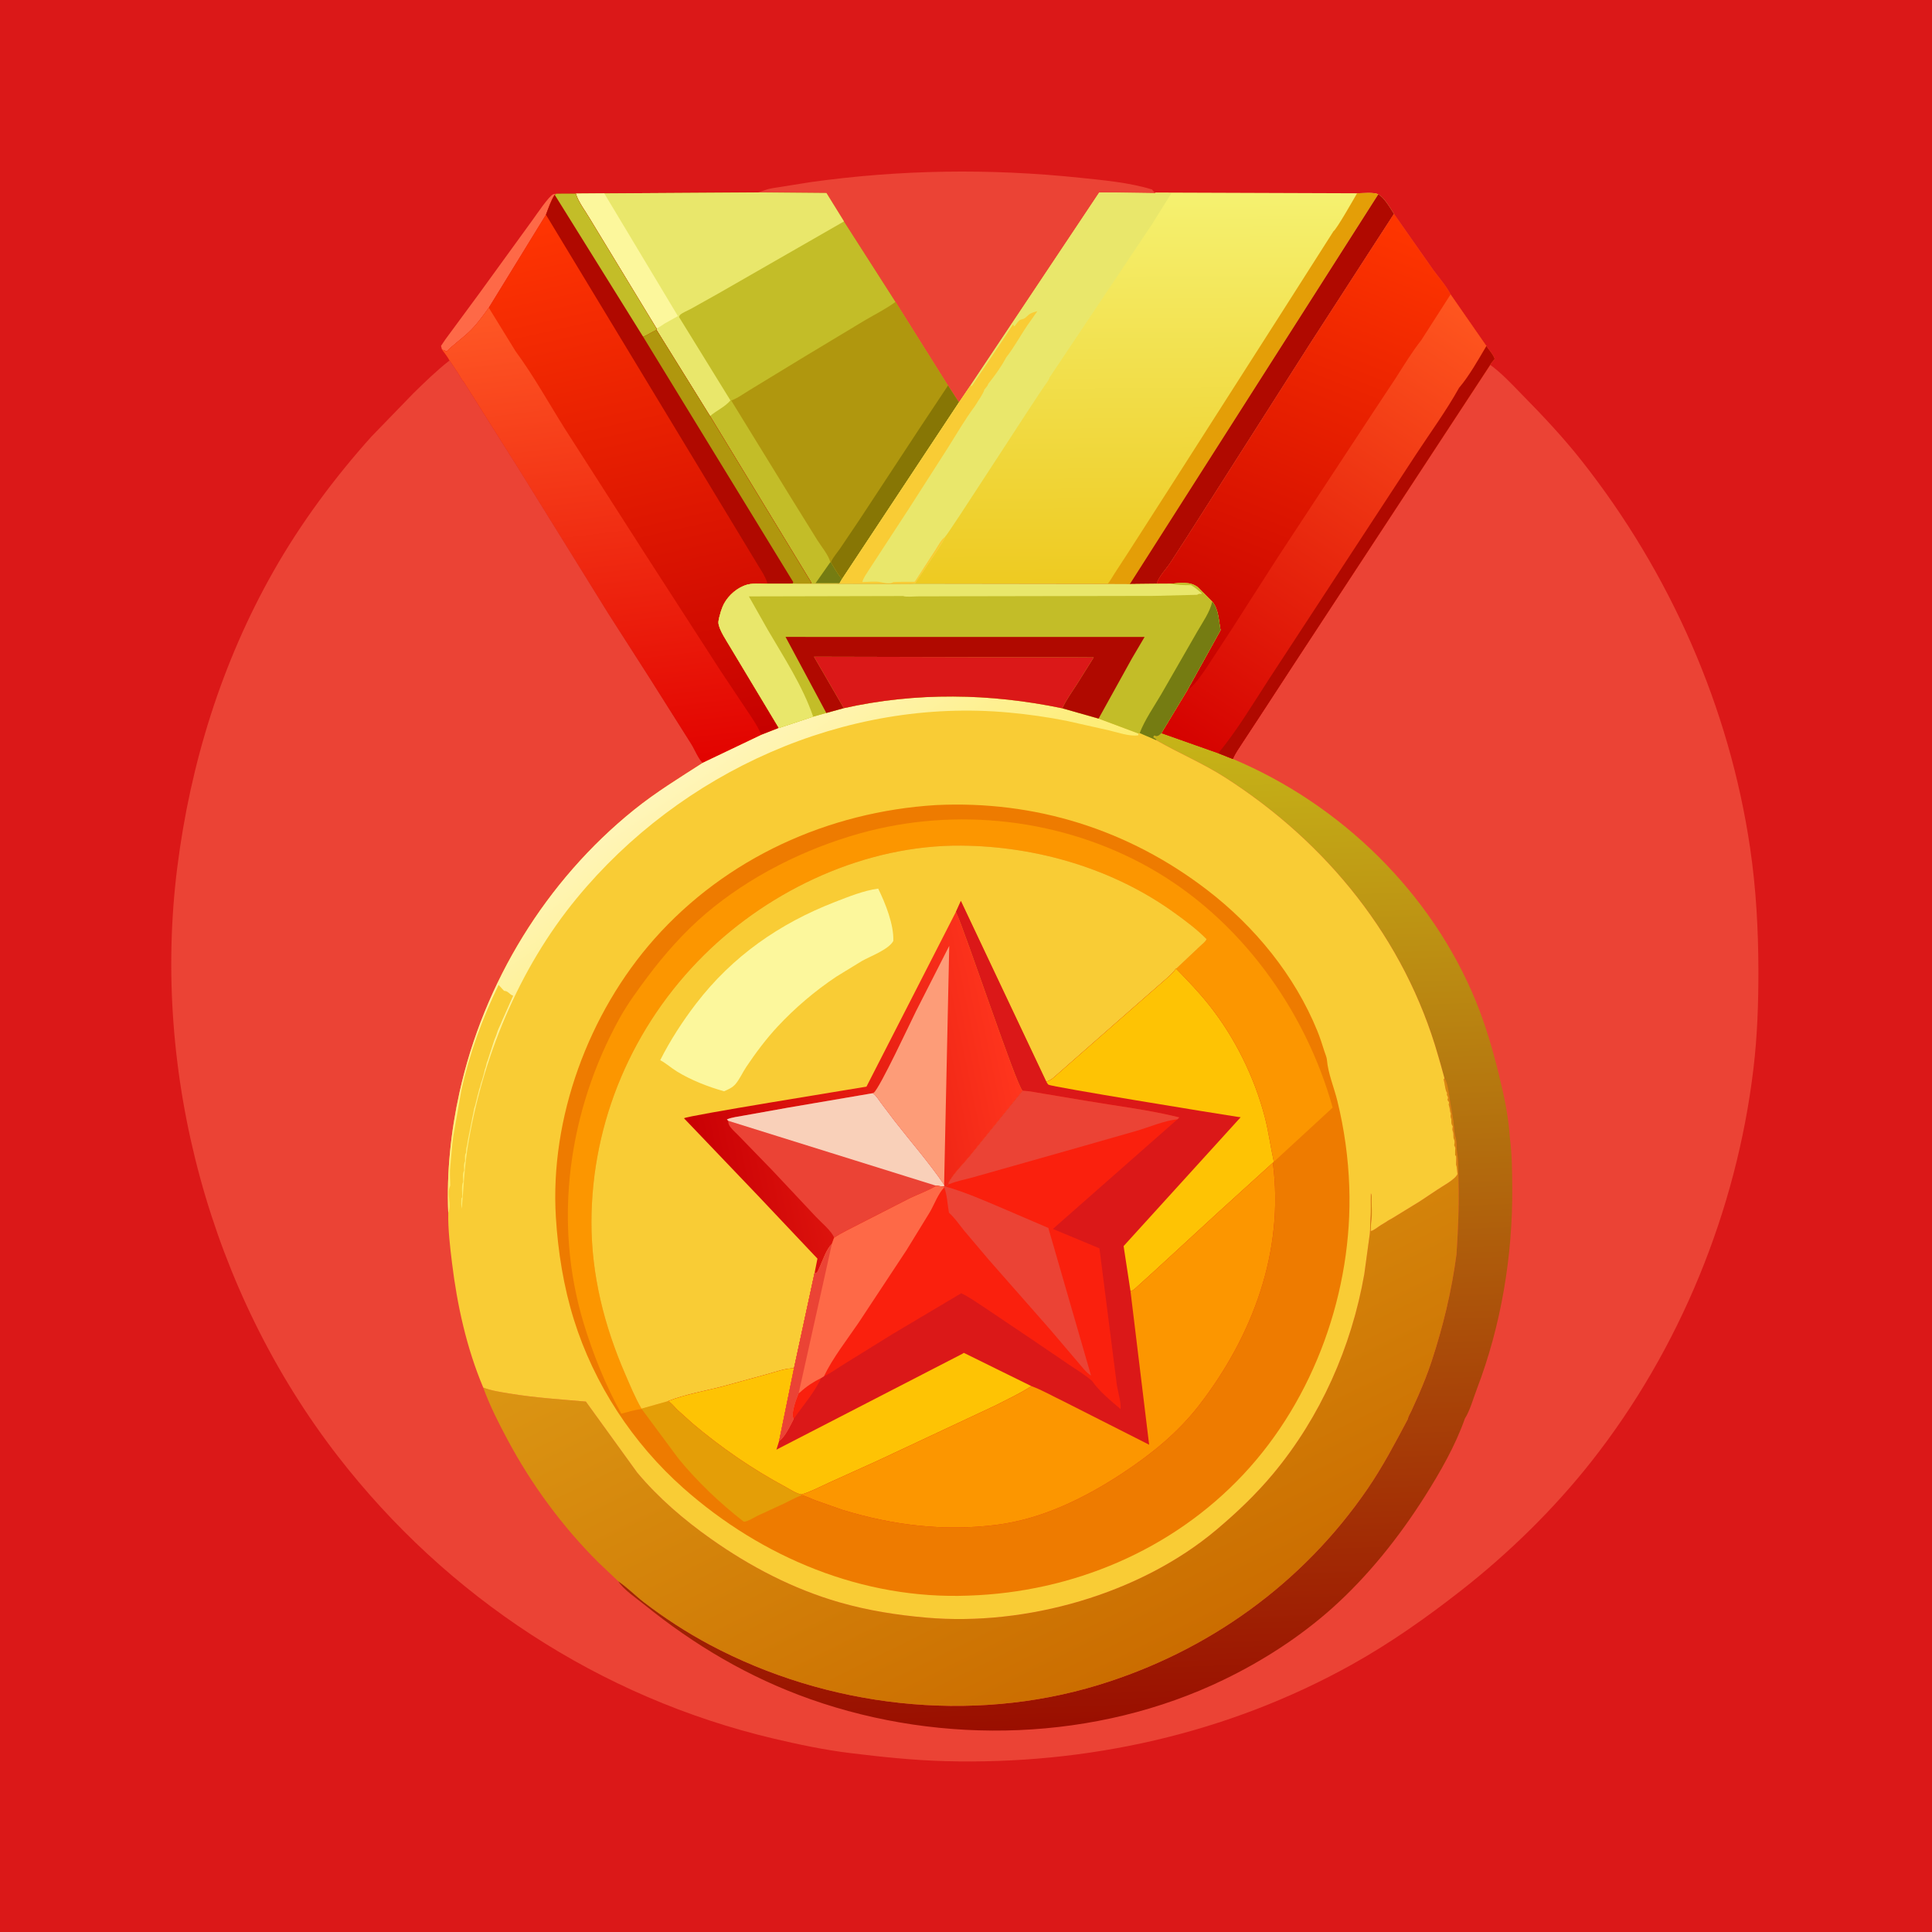<svg version="1.1" xmlns="http://www.w3.org/2000/svg" style="display: block;" viewBox="0 0 2048 2048" width="1024" height="1024">
<defs>
	<linearGradient id="Gradient1" gradientUnits="userSpaceOnUse" x1="736.746" y1="791.379" x2="610.07" y2="224.829">
		<stop class="stop0" offset="0" stop-opacity="1" stop-color="rgb(198,1,0)"/>
		<stop class="stop1" offset="1" stop-opacity="1" stop-color="rgb(255,53,2)"/>
	</linearGradient>
	<linearGradient id="Gradient2" gradientUnits="userSpaceOnUse" x1="667.064" y1="816.481" x2="606.753" y2="314.34">
		<stop class="stop0" offset="0" stop-opacity="1" stop-color="rgb(226,3,0)"/>
		<stop class="stop1" offset="1" stop-opacity="1" stop-color="rgb(255,88,37)"/>
	</linearGradient>
	<linearGradient id="Gradient3" gradientUnits="userSpaceOnUse" x1="1205.5" y1="618.491" x2="1202.5" y2="204.163">
		<stop class="stop0" offset="0" stop-opacity="1" stop-color="rgb(238,202,33)"/>
		<stop class="stop1" offset="1" stop-opacity="1" stop-color="rgb(245,241,112)"/>
	</linearGradient>
	<linearGradient id="Gradient4" gradientUnits="userSpaceOnUse" x1="1142.5" y1="1830.75" x2="1104.67" y2="780.551">
		<stop class="stop0" offset="0" stop-opacity="1" stop-color="rgb(154,14,0)"/>
		<stop class="stop1" offset="1" stop-opacity="1" stop-color="rgb(198,181,24)"/>
	</linearGradient>
	<linearGradient id="Gradient5" gradientUnits="userSpaceOnUse" x1="1274.32" y1="736.046" x2="1475.27" y2="226.924">
		<stop class="stop0" offset="0" stop-opacity="1" stop-color="rgb(198,0,0)"/>
		<stop class="stop1" offset="1" stop-opacity="1" stop-color="rgb(255,54,0)"/>
	</linearGradient>
	<linearGradient id="Gradient6" gradientUnits="userSpaceOnUse" x1="1256.49" y1="793.195" x2="1563.1" y2="329.598">
		<stop class="stop0" offset="0" stop-opacity="1" stop-color="rgb(213,2,0)"/>
		<stop class="stop1" offset="1" stop-opacity="1" stop-color="rgb(255,86,31)"/>
	</linearGradient>
	<linearGradient id="Gradient7" gradientUnits="userSpaceOnUse" x1="1225.59" y1="1761.16" x2="972.415" y2="1248.23">
		<stop class="stop0" offset="0" stop-opacity="1" stop-color="rgb(203,109,0)"/>
		<stop class="stop1" offset="1" stop-opacity="1" stop-color="rgb(219,149,19)"/>
	</linearGradient>
	<linearGradient id="Gradient8" gradientUnits="userSpaceOnUse" x1="909.091" y1="975.2" x2="779.702" y2="784.637">
		<stop class="stop0" offset="0" stop-opacity="1" stop-color="rgb(253,236,111)"/>
		<stop class="stop1" offset="1" stop-opacity="1" stop-color="rgb(255,245,185)"/>
	</linearGradient>
	<linearGradient id="Gradient9" gradientUnits="userSpaceOnUse" x1="731.58" y1="1198.5" x2="1074.58" y2="1127.73">
		<stop class="stop0" offset="0" stop-opacity="1" stop-color="rgb(201,0,4)"/>
		<stop class="stop1" offset="1" stop-opacity="1" stop-color="rgb(255,53,29)"/>
	</linearGradient>
</defs>
<path transform="translate(0,0)" fill="rgb(219,24,24)" d="M -0 -0 L 2048 0 L 2048 2048 L -0 2048 L -0 -0 z"/>
<path transform="translate(0,0)" fill="rgb(254,105,71)" d="M 468.483 370.482 L 467.5 366.655 L 471.976 360 L 507.364 311.976 L 564.633 233.036 C 568.604 227.605 581.952 207.654 586.5 205.909 C 587.657 205.465 588.942 205.481 590.163 205.268 L 588.015 206.477 C 583.927 212.695 581.395 220.637 578.711 227.598 L 518.141 326.205 C 511.654 335.252 504.69 344.945 496.5 352.524 C 489.015 359.45 480.763 365.295 473.5 372.51 L 468.483 370.482 z"/>
<path transform="translate(0,0)" fill="rgb(235,67,53)" d="M 803.645 203.984 L 810.789 201.603 C 816.074 199.509 822.756 198.967 828.368 198.004 L 858.671 193.138 C 954.208 179.754 1048.98 178.4 1144.87 188.445 C 1169.93 191.071 1197.05 193.43 1221.16 200.854 L 1222.18 202.102 C 1223.56 203.735 1222.91 203.191 1224.58 204.122 L 1224.69 204.75 L 1184.54 204.174 L 1165.22 204.074 L 1028.61 408.803 L 1016.55 426.588 L 1004.92 408.69 L 949.278 319.987 L 894.674 234.704 L 876.044 204.621 L 803.645 203.984 z"/>
<path transform="translate(0,0)" fill="rgb(195,189,40)" d="M 803.645 203.984 L 876.044 204.621 L 894.674 234.704 L 949.278 319.987 L 1004.92 408.69 L 1016.55 426.588 L 892.535 613.937 L 890.084 618.136 L 890.135 618.971 L 859.144 618.872 L 859.94 617.493 L 752.679 441.107 L 696.021 349.851 L 695.942 348.2 L 625.418 232.145 C 620.705 223.967 613.071 214.266 610.404 205.254 L 640.568 205.03 L 803.645 203.984 z"/>
<path transform="translate(0,0)" fill="rgb(117,124,18)" d="M 880.139 595.965 L 880.764 595.965 C 884.403 601.975 888.107 608.495 892.535 613.937 L 890.084 618.136 L 864.619 618.102 L 880.139 595.965 z"/>
<path transform="translate(0,0)" fill="rgb(233,231,107)" d="M 803.645 203.984 L 876.044 204.621 L 894.674 234.704 L 761.742 310.97 L 732.269 327.46 C 729.147 329.174 723.32 331.44 720.853 333.833 C 720.271 334.398 720.116 335.279 719.747 336.002 L 774.305 424.447 C 768.661 431.283 759.397 435.196 752.679 441.107 L 696.021 349.851 L 695.942 348.2 L 625.418 232.145 C 620.705 223.967 613.071 214.266 610.404 205.254 L 640.568 205.03 L 803.645 203.984 z"/>
<path transform="translate(0,0)" fill="rgb(252,247,156)" d="M 610.404 205.254 L 640.568 205.03 L 718.626 335.078 L 704.841 342.784 C 701.872 344.545 699.123 346.871 695.942 348.2 L 625.418 232.145 C 620.705 223.967 613.071 214.266 610.404 205.254 z"/>
<path transform="translate(0,0)" fill="rgb(176,151,14)" d="M 949.278 319.987 L 1004.92 408.69 L 1016.55 426.588 L 892.535 613.937 C 888.107 608.495 884.403 601.975 880.764 595.965 L 880.139 595.965 C 878.58 588.761 870.375 578.919 866.366 572.5 L 838.258 527.248 L 775.08 424.522 C 781.71 422.306 788.96 416.858 795.081 413.221 L 852.559 378.22 L 916.412 339.784 C 927.209 333.388 939.268 327.46 949.278 319.987 z"/>
<path transform="translate(0,0)" fill="rgb(135,118,5)" d="M 1004.92 408.69 L 1016.55 426.588 L 892.535 613.937 C 888.107 608.495 884.403 601.975 880.764 595.965 C 883.059 590.805 887.457 585.903 890.694 581.201 L 911.032 551 L 975.302 453.273 L 1004.92 408.69 z"/>
<path transform="translate(0,0)" fill="url(#Gradient1)" d="M 590.163 205.268 L 610.404 205.254 C 613.071 214.266 620.705 223.967 625.418 232.145 L 695.942 348.2 L 696.021 349.851 L 752.679 441.107 L 859.94 617.493 L 859.144 618.872 L 840.163 618.846 L 813.657 618.905 C 806.169 618.875 796.423 617.774 789.5 620.582 L 788.038 621.163 C 778.565 625.099 769.518 634.018 765.787 643.605 L 764.184 648.043 C 763.31 651.368 761.205 657.593 761.621 660.818 C 762.564 668.128 770.095 679.098 773.82 685.486 L 825.668 771.757 L 807.043 779.046 L 744.892 808.698 C 740.436 804.897 736.255 794.426 732.993 789.215 L 688.26 718.307 L 644.522 649.993 L 549.288 496.156 L 491.436 404.529 C 489.355 402.561 487.694 398.963 486.134 396.46 L 476.556 382.107 C 474.208 377.944 471.382 374.263 468.483 370.482 L 473.5 372.51 C 480.763 365.295 489.015 359.45 496.5 352.524 C 504.69 344.945 511.654 335.252 518.141 326.205 L 578.711 227.598 C 581.395 220.637 583.927 212.695 588.015 206.477 L 590.163 205.268 z"/>
<path transform="translate(0,0)" fill="rgb(176,9,0)" d="M 590.163 205.268 L 610.404 205.254 C 613.071 214.266 620.705 223.967 625.418 232.145 L 695.942 348.2 L 696.021 349.851 L 752.679 441.107 L 859.94 617.493 L 859.144 618.872 L 840.163 618.846 L 813.657 618.905 C 811.531 610.607 804.507 601.276 800.259 593.782 L 732.016 481 L 578.711 227.598 C 581.395 220.637 583.927 212.695 588.015 206.477 L 590.163 205.268 z"/>
<path transform="translate(0,0)" fill="rgb(195,189,40)" d="M 590.163 205.268 L 610.404 205.254 C 613.071 214.266 620.705 223.967 625.418 232.145 L 695.942 348.2 L 696.021 349.851 C 690.977 351.768 686.777 354.988 681.762 357.014 L 588.015 206.477 L 590.163 205.268 z"/>
<path transform="translate(0,0)" fill="rgb(176,151,14)" d="M 681.762 357.014 C 686.777 354.988 690.977 351.768 696.021 349.851 L 752.679 441.107 L 859.94 617.493 L 859.144 618.872 L 840.163 618.846 L 840.854 617 L 681.762 357.014 z"/>
<path transform="translate(0,0)" fill="url(#Gradient2)" d="M 518.141 326.205 L 546.545 372.36 C 565.591 398.197 581.739 427.355 598.841 454.583 L 686.03 590.62 L 763.607 710.774 L 790.571 751.212 C 796.565 760.241 802.957 768.95 807.043 779.046 L 744.892 808.698 C 740.436 804.897 736.255 794.426 732.993 789.215 L 688.26 718.307 L 644.522 649.993 L 549.288 496.156 L 491.436 404.529 C 489.355 402.561 487.694 398.963 486.134 396.46 L 476.556 382.107 C 474.208 377.944 471.382 374.263 468.483 370.482 L 473.5 372.51 C 480.763 365.295 489.015 359.45 496.5 352.524 C 504.69 344.945 511.654 335.252 518.141 326.205 z"/>
<path transform="translate(0,0)" fill="url(#Gradient3)" d="M 1028.61 408.803 L 1165.22 204.074 L 1184.54 204.174 L 1224.69 204.75 L 1224.58 204.122 L 1438.56 204.889 C 1443.55 204.889 1457.25 203.52 1460.95 206.069 C 1466.67 208.326 1474.2 221.237 1477.7 226.764 L 1455.51 261.006 L 1388.96 364.038 L 1257.99 569.718 L 1240.02 597.489 C 1235.96 603.368 1228.71 611.122 1226.55 617.752 L 1226.92 618.916 L 1197.59 619.249 L 1174.05 619.145 L 969.611 618.862 L 962.853 619.203 L 890.135 618.971 L 890.084 618.136 L 892.535 613.937 L 1016.55 426.588 L 1028.61 408.803 z"/>
<path transform="translate(0,0)" fill="rgb(228,158,7)" d="M 1438.56 204.889 C 1443.55 204.889 1457.25 203.52 1460.95 206.069 L 1197.59 619.249 L 1174.05 619.145 C 1176.78 615.975 1179.07 611.573 1181.39 608.05 L 1196.37 585.016 L 1243.01 512.308 L 1358.41 331.672 L 1413.55 245.115 C 1416.88 243.039 1435.21 210.658 1438.56 204.889 z"/>
<path transform="translate(0,0)" fill="rgb(176,9,0)" d="M 1460.95 206.069 C 1466.67 208.326 1474.2 221.237 1477.7 226.764 L 1455.51 261.006 L 1388.96 364.038 L 1257.99 569.718 L 1240.02 597.489 C 1235.96 603.368 1228.71 611.122 1226.55 617.752 L 1226.92 618.916 L 1197.59 619.249 L 1460.95 206.069 z"/>
<path transform="translate(0,0)" fill="rgb(233,231,107)" d="M 1028.61 408.803 L 1165.22 204.074 L 1184.54 204.174 L 1224.69 204.75 L 1241.63 204.984 L 1221.17 237.748 L 1112.68 399.992 C 1111.74 402.494 1110.95 403.837 1109.37 406 C 1097.48 422.251 1004.4 567.824 1001.72 569.136 C 999.317 574.961 995.556 580.091 992.193 585.387 L 969.611 618.862 L 962.853 619.203 L 890.135 618.971 L 890.084 618.136 L 892.535 613.937 L 1016.55 426.588 L 1028.61 408.803 z"/>
<path transform="translate(0,0)" fill="rgb(249,204,53)" d="M 1028.61 408.803 L 1030.24 409.187 L 1039.69 395.142 L 1063.51 359.729 L 1073.99 343.719 L 1074.35 345.027 L 1075.42 345.946 C 1076.92 344.123 1079.13 340.577 1080.97 339.307 C 1081.8 338.734 1084.12 338.357 1085 337.991 C 1086.87 337.214 1088.75 335.167 1090.27 333.846 C 1092.96 331.512 1096.27 330.853 1099.61 329.894 L 1092.51 340 C 1083.29 352.491 1076.17 366.787 1066.51 379 L 1065.4 381.031 C 1061.04 389.136 1054.14 398.685 1048.35 405.922 C 1046.62 408.088 1048.38 405.763 1046.75 408.75 C 1045.87 410.354 1044.42 411.557 1043.51 413 L 1043.02 414.331 C 1042.08 416.838 1040.6 418.93 1039.3 421.255 L 1033.31 430.677 C 1022.78 444.74 1013.82 460.493 1004.38 475.345 L 963.82 538.659 L 921.646 603.249 C 919.489 606.887 914.74 613.013 914.206 617 C 919.952 616.946 927.446 616 933 617 C 937.068 617.732 943.221 619.519 947 617 L 956 616.755 L 969.652 616.719 L 991.51 583 C 994.533 578.358 997.31 572.6 1001.72 569.136 C 999.317 574.961 995.556 580.091 992.193 585.387 L 969.611 618.862 L 962.853 619.203 L 890.135 618.971 L 890.084 618.136 L 892.535 613.937 L 1016.55 426.588 L 1028.61 408.803 z"/>
<path transform="translate(0,0)" fill="rgb(235,67,53)" d="M 1477.7 226.764 L 1519.44 286.292 C 1525.28 294.233 1533.36 303.356 1537.67 312.106 L 1575.63 366.782 C 1578.14 370.58 1583.28 376.3 1584.41 380.541 C 1582.84 382.498 1580.83 384.536 1579.71 386.766 C 1591.82 395.498 1602.61 407.323 1613.1 417.976 C 1635.36 440.574 1657.02 463.581 1676.68 488.512 C 1770.26 607.143 1833.38 749.885 1855.29 899.571 C 1861.5 942.004 1863.88 985.223 1863.98 1028.08 C 1864.07 1063.14 1862.87 1098.2 1858.7 1133.05 C 1840.74 1283.24 1780.49 1430.62 1686.74 1549.5 C 1647.43 1599.35 1599.68 1646.12 1549.76 1685.27 C 1512.64 1714.39 1473.82 1741.81 1432.55 1764.76 C 1300.9 1838 1152.02 1870.95 1001.84 1866.88 C 968.155 1865.97 934.611 1862.43 901.188 1858.33 C 873.78 1854.98 846.738 1849.27 819.884 1842.93 C 635.998 1799.49 473.791 1692.95 358.244 1543.77 C 223.246 1369.48 160.419 1138.56 187.876 919.843 C 201.719 809.578 235.021 702.211 289.997 605.375 C 318.984 554.318 354.602 506.423 393.746 462.765 L 438.137 416.975 C 450.423 404.976 463.003 392.656 476.556 382.107 L 486.134 396.46 C 487.694 398.963 489.355 402.561 491.436 404.529 L 549.288 496.156 L 644.522 649.993 L 688.26 718.307 L 732.993 789.215 C 736.255 794.426 740.436 804.897 744.892 808.698 L 807.043 779.046 L 825.668 771.757 L 773.82 685.486 C 770.095 679.098 762.564 668.128 761.621 660.818 C 761.205 657.593 763.31 651.368 764.184 648.043 L 765.787 643.605 C 769.518 634.018 778.565 625.099 788.038 621.163 L 789.5 620.582 C 796.423 617.774 806.169 618.875 813.657 618.905 L 840.163 618.846 L 859.144 618.872 L 890.135 618.971 L 962.853 619.203 L 969.611 618.862 L 1174.05 619.145 L 1197.59 619.249 L 1226.92 618.916 L 1226.55 617.752 C 1228.71 611.122 1235.96 603.368 1240.02 597.489 L 1257.99 569.718 L 1388.96 364.038 L 1455.51 261.006 L 1477.7 226.764 z"/>
<path transform="translate(0,0)" fill="url(#Gradient4)" d="M 1225.67 784.609 L 1225.7 783.7 L 1222.5 781.51 L 1223.45 779.645 L 1226.02 780.451 C 1228.63 779.792 1229.18 779.004 1231.16 777.107 L 1291.47 798.409 L 1306.87 804.518 C 1421.33 852.562 1517.64 946.408 1564.63 1061.74 C 1574.95 1087.05 1582.61 1113.47 1589.1 1140 C 1594.4 1161.64 1599.14 1183.58 1600.5 1205.88 C 1602.82 1223.45 1602.92 1241.41 1603.05 1259.1 C 1603.57 1331.17 1591.3 1405.13 1565.49 1472.54 C 1561.77 1482.26 1558.3 1495.15 1552.81 1503.78 C 1542.86 1532.28 1526.46 1560.85 1510.34 1586.32 C 1483.15 1629.27 1450.14 1670.76 1412.14 1704.71 C 1377.98 1735.22 1338.38 1760.7 1297.16 1780.62 C 1162.26 1845.82 999.53 1850.82 859.06 1801.23 C 793.978 1778.25 736.309 1744.11 682.719 1700.79 C 674.353 1694.03 660.871 1685.04 655.23 1676.05 C 664.943 1682.62 673.406 1691.36 682.737 1698.53 C 704.395 1715.19 728.044 1730.52 752.168 1743.39 C 876.532 1809.72 1028.91 1827.47 1164.14 1786.21 C 1280.47 1750.72 1380.81 1678.69 1449.68 1578.17 C 1465.81 1554.62 1479.13 1529.18 1492.51 1504.02 C 1492.67 1501.7 1494.93 1498.22 1495.93 1496.07 L 1503.74 1478.7 C 1508.73 1467.2 1513.47 1455.42 1517.4 1443.52 C 1529.66 1406.37 1538.86 1368.27 1543.94 1329.46 C 1545.64 1303.55 1546.77 1278.45 1546.08 1252.5 C 1545.79 1241.93 1546.23 1231.98 1544.5 1221.51 C 1543.68 1216.57 1544.35 1210.49 1542.88 1205.71 C 1541.43 1200.99 1541.32 1193.97 1540.69 1188.92 L 1537.19 1168.1 C 1536.28 1162.19 1534.66 1147.49 1531.22 1143.07 L 1527.2 1128.47 L 1524.55 1119.37 C 1489.31 995.307 1406.43 893.112 1298.5 824.029 C 1275.54 809.332 1250.81 798.904 1227.28 785.534 L 1225.67 784.609 z"/>
<path transform="translate(0,0)" fill="url(#Gradient5)" d="M 1477.7 226.764 L 1519.44 286.292 C 1525.28 294.233 1533.36 303.356 1537.67 312.106 L 1575.63 366.782 C 1578.14 370.58 1583.28 376.3 1584.41 380.541 C 1582.84 382.498 1580.83 384.536 1579.71 386.766 L 1372.87 702 L 1336.35 757.947 L 1316.78 787.712 C 1313.43 792.936 1309.19 798.771 1306.87 804.518 L 1291.47 798.409 L 1231.16 777.107 L 1258.31 732.153 L 1293.84 668.016 C 1291.98 658.35 1291.74 645.207 1285.01 637.751 L 1270.22 622.808 C 1262.08 615.94 1250.56 617.949 1240.48 618.833 L 1226.92 618.916 L 1226.55 617.752 C 1228.71 611.122 1235.96 603.368 1240.02 597.489 L 1257.99 569.718 L 1388.96 364.038 L 1455.51 261.006 L 1477.7 226.764 z"/>
<path transform="translate(0,0)" fill="url(#Gradient6)" d="M 1537.67 312.106 L 1575.63 366.782 C 1578.14 370.58 1583.28 376.3 1584.41 380.541 C 1582.84 382.498 1580.83 384.536 1579.71 386.766 L 1372.87 702 L 1336.35 757.947 L 1316.78 787.712 C 1313.43 792.936 1309.19 798.771 1306.87 804.518 L 1291.47 798.409 L 1231.16 777.107 L 1258.31 732.153 C 1266.29 726.392 1272.82 716.694 1278.42 708.62 L 1305.12 667.803 L 1354.46 590.824 L 1454.58 438.501 L 1479.57 400.714 C 1488.14 387.318 1496.72 373.08 1506.58 360.626 L 1537.67 312.106 z"/>
<path transform="translate(0,0)" fill="rgb(176,9,0)" d="M 1575.63 366.782 C 1578.14 370.58 1583.28 376.3 1584.41 380.541 C 1582.84 382.498 1580.83 384.536 1579.71 386.766 L 1372.87 702 L 1336.35 757.947 L 1316.78 787.712 C 1313.43 792.936 1309.19 798.771 1306.87 804.518 L 1291.47 798.409 C 1311.36 774.331 1327.91 746.444 1344.94 720.254 L 1418.79 607.351 L 1501.02 481.729 C 1516.23 458.588 1533.19 435.33 1546.63 411.184 C 1557.47 398.421 1567.13 381.16 1575.63 366.782 z"/>
<path transform="translate(0,0)" fill="url(#Gradient7)" d="M 512.261 1470.9 C 521.093 1474.29 530.707 1475.64 540 1477.18 C 567.033 1481.67 593.83 1483.35 621.06 1485.74 L 675.459 1560.98 C 697.893 1587.82 725.186 1611.17 753.699 1631.3 C 795.236 1660.63 840.595 1684.32 889.581 1698.45 C 919.832 1707.18 950.737 1712.02 982.068 1714.76 C 1087.37 1723.98 1208.15 1690.08 1289.5 1621.56 C 1310.92 1603.51 1331.48 1583.97 1349.44 1562.43 C 1399.84 1501.94 1432.59 1428.03 1446.2 1350.67 L 1452.09 1307.5 C 1452.68 1302.45 1452.24 1297.24 1452.72 1292.17 C 1453.59 1283.16 1452.85 1274.05 1453.18 1265.01 C 1454.48 1267 1453.92 1270.48 1453.93 1272.87 C 1453.98 1279.41 1454.65 1286.63 1453.77 1293.1 C 1453.23 1297.09 1453.08 1300.9 1453.03 1304.92 C 1455.54 1304.92 1461.44 1300.04 1464 1298.51 L 1469 1295.51 C 1470.26 1294.65 1471.07 1293.96 1472.47 1293.26 L 1475.22 1291.79 L 1505 1273.51 L 1511.97 1268.89 L 1523 1261.51 C 1528.65 1257.58 1542.67 1250.36 1545 1244.5 L 1544.16 1236.99 L 1543.51 1234.5 C 1543.47 1231.41 1543.84 1228.73 1543.51 1225.5 L 1542.51 1224.5 L 1542.51 1219.5 C 1542.68 1217.5 1542.98 1217.36 1542.15 1215.34 L 1541.51 1214 C 1541.89 1211.76 1542.3 1210.12 1541.45 1207.94 C 1540.65 1205.91 1540.78 1207.07 1540.73 1204.72 C 1540.69 1202.57 1540.81 1201.13 1539.99 1199.09 C 1539.26 1197.25 1539.76 1195.96 1540 1194 C 1538.79 1192.02 1538.4 1190.99 1538.48 1188.72 C 1538.53 1187.17 1538.62 1186.49 1538.01 1184.97 C 1537.32 1183.24 1537.74 1182.36 1538 1180.5 C 1536.66 1177.54 1537.12 1174.82 1535.99 1172 C 1535.26 1170.18 1536.29 1169.97 1536 1168.5 C 1535.81 1167.55 1534.7 1166.95 1534.51 1166 C 1534.34 1165.17 1535.17 1164.33 1535 1163.5 C 1534.47 1160.86 1533.35 1161.81 1534 1158.5 C 1532.1 1155.99 1531.88 1151.1 1531.16 1147.99 L 1530.76 1146 L 1530.29 1144.03 L 1531.22 1143.07 C 1534.66 1147.49 1536.28 1162.19 1537.19 1168.1 L 1540.69 1188.92 C 1541.32 1193.97 1541.43 1200.99 1542.88 1205.71 C 1544.35 1210.49 1543.68 1216.57 1544.5 1221.51 C 1546.23 1231.98 1545.79 1241.93 1546.08 1252.5 C 1546.77 1278.45 1545.64 1303.55 1543.94 1329.46 C 1538.86 1368.27 1529.66 1406.37 1517.4 1443.52 C 1513.47 1455.42 1508.73 1467.2 1503.74 1478.7 L 1495.93 1496.07 C 1494.93 1498.22 1492.67 1501.7 1492.51 1504.02 C 1479.13 1529.18 1465.81 1554.62 1449.68 1578.17 C 1380.81 1678.69 1280.47 1750.72 1164.14 1786.21 C 1028.91 1827.47 876.532 1809.72 752.168 1743.39 C 728.044 1730.52 704.395 1715.19 682.737 1698.53 C 673.406 1691.36 664.943 1682.62 655.23 1676.05 C 655.275 1675.89 638.872 1660.76 634.383 1656.29 C 596.156 1618.29 563.279 1573.5 537.934 1526 C 528.455 1508.23 519.066 1489.86 512.261 1470.9 z"/>
<path transform="translate(0,0)" fill="rgb(249,204,53)" d="M 1240.48 618.833 C 1250.56 617.949 1262.08 615.94 1270.22 622.808 L 1285.01 637.751 C 1291.74 645.207 1291.98 658.35 1293.84 668.016 L 1258.31 732.153 L 1231.16 777.107 C 1229.18 779.004 1228.63 779.792 1226.02 780.451 L 1223.45 779.645 L 1222.5 781.51 L 1225.7 783.7 L 1225.67 784.609 L 1227.28 785.534 C 1250.81 798.904 1275.54 809.332 1298.5 824.029 C 1406.43 893.112 1489.31 995.307 1524.55 1119.37 L 1527.2 1128.47 L 1531.22 1143.07 L 1530.29 1144.03 L 1530.76 1146 L 1531.16 1147.99 C 1531.88 1151.1 1532.1 1155.99 1534 1158.5 C 1533.35 1161.81 1534.47 1160.86 1535 1163.5 C 1535.17 1164.33 1534.34 1165.17 1534.51 1166 C 1534.7 1166.95 1535.81 1167.55 1536 1168.5 C 1536.29 1169.97 1535.26 1170.18 1535.99 1172 C 1537.12 1174.82 1536.66 1177.54 1538 1180.5 C 1537.74 1182.36 1537.32 1183.24 1538.01 1184.97 C 1538.62 1186.49 1538.53 1187.17 1538.48 1188.72 C 1538.4 1190.99 1538.79 1192.02 1540 1194 C 1539.76 1195.96 1539.26 1197.25 1539.99 1199.09 C 1540.81 1201.13 1540.69 1202.57 1540.73 1204.72 C 1540.78 1207.07 1540.65 1205.91 1541.45 1207.94 C 1542.3 1210.12 1541.89 1211.76 1541.51 1214 L 1542.15 1215.34 C 1542.98 1217.36 1542.68 1217.5 1542.51 1219.5 L 1542.51 1224.5 L 1543.51 1225.5 C 1543.84 1228.73 1543.47 1231.41 1543.51 1234.5 L 1544.16 1236.99 L 1545 1244.5 C 1542.67 1250.36 1528.65 1257.58 1523 1261.51 L 1511.97 1268.89 L 1505 1273.51 L 1475.22 1291.79 L 1472.47 1293.26 C 1471.07 1293.96 1470.26 1294.65 1469 1295.51 L 1464 1298.51 C 1461.44 1300.04 1455.54 1304.92 1453.03 1304.92 C 1453.08 1300.9 1453.23 1297.09 1453.77 1293.1 C 1454.65 1286.63 1453.98 1279.41 1453.93 1272.87 C 1453.92 1270.48 1454.48 1267 1453.18 1265.01 C 1452.85 1274.05 1453.59 1283.16 1452.72 1292.17 C 1452.24 1297.24 1452.68 1302.45 1452.09 1307.5 L 1446.2 1350.67 C 1432.59 1428.03 1399.84 1501.94 1349.44 1562.43 C 1331.48 1583.97 1310.92 1603.51 1289.5 1621.56 C 1208.15 1690.08 1087.37 1723.98 982.068 1714.76 C 950.737 1712.02 919.832 1707.18 889.581 1698.45 C 840.595 1684.32 795.236 1660.63 753.699 1631.3 C 725.186 1611.17 697.893 1587.82 675.459 1560.98 L 621.06 1485.74 C 593.83 1483.35 567.033 1481.67 540 1477.18 C 530.707 1475.64 521.093 1474.29 512.261 1470.9 C 494.552 1428.85 484.582 1383.45 479.091 1338.29 C 476.977 1320.91 474.881 1303.18 475.159 1285.64 C 473.39 1242.93 477.867 1199.69 487.084 1158 C 512.877 1041.33 578.949 933.511 672.113 858.47 C 695.286 839.804 719.979 824.731 744.892 808.698 L 807.043 779.046 L 825.668 771.757 L 773.82 685.486 C 770.095 679.098 762.564 668.128 761.621 660.818 C 761.205 657.593 763.31 651.368 764.184 648.043 L 765.787 643.605 C 769.518 634.018 778.565 625.099 788.038 621.163 L 789.5 620.582 C 796.423 617.774 806.169 618.875 813.657 618.905 L 840.163 618.846 L 859.144 618.872 L 890.135 618.971 L 962.853 619.203 L 969.611 618.862 L 1174.05 619.145 L 1197.59 619.249 L 1226.92 618.916 L 1240.48 618.833 z"/>
<path transform="translate(0,0)" fill="url(#Gradient8)" d="M 894.468 750.685 C 971.041 733.606 1049.46 734.805 1126.09 750.826 L 1164.56 761.748 L 1206.72 777.516 L 1206.5 779.572 C 1196.14 780.588 1185.52 776.544 1175.54 774.201 L 1130.75 764.15 C 1110.69 760.138 1090.22 757.275 1069.85 755.376 C 895.647 739.129 721.651 818.145 611.299 952.259 C 549.698 1027.12 510.65 1122.33 495.507 1217.75 C 492.172 1238.77 491.408 1260.07 489.5 1281.22 C 488.653 1277.78 488.962 1274.03 489 1270.5 L 490 1269 C 490 1265.08 488.999 1256 491 1253 C 491 1249.5 490.105 1243.84 492 1241 C 492 1237.93 491.329 1233.51 493 1231 C 493 1228.09 492.396 1224.41 494 1222 C 494.069 1219.09 494.156 1217.27 495 1214.5 C 495.533 1212.76 495.496 1210.45 496 1208.5 C 496.424 1206.86 496.556 1205.21 497 1203.5 C 497.424 1201.86 497.556 1200.21 498 1198.5 C 498.424 1196.86 498.556 1195.21 499 1193.5 C 499.424 1191.86 499.556 1190.21 500 1188.5 C 500.484 1186.63 500.32 1185.48 501 1183.5 L 501.5 1181 L 502.734 1174.7 C 502.939 1173.68 503.464 1172.75 503.75 1171.75 C 504.28 1169.89 504.344 1168.41 505 1166.5 C 505.766 1164.27 505.899 1162.05 506.75 1159.75 L 507.75 1155.69 C 508.181 1153.53 507.761 1155.42 508.75 1152.75 L 509.75 1148.69 C 509.953 1147.67 510.466 1146.74 510.75 1145.75 C 511.771 1142.18 513.017 1138.35 513.75 1134.69 C 514.181 1132.53 513.761 1134.42 514.75 1131.75 L 515.75 1127.69 C 516.195 1125.46 515.74 1127.52 516.75 1124.75 L 523.969 1102.5 C 524.729 1100.22 525.869 1098.35 526.5 1096 C 527.485 1092.34 529.4 1088.44 531 1085 L 532 1082.5 L 544 1055.5 L 543.062 1055.12 C 541.619 1054.49 540.764 1053.7 539.586 1052.69 C 537.662 1051.03 536.847 1050.59 534.312 1050.3 L 528.538 1044.06 C 511.251 1079.55 497.483 1117.42 489.02 1156.02 L 480.514 1204.5 L 479.54 1212.43 L 477.391 1235.95 C 476.606 1242.17 477.172 1248.81 477.288 1255.07 C 477.33 1257.38 477.478 1256.3 476.75 1258.13 C 473.644 1265.97 478.835 1277.11 475.159 1285.64 C 473.39 1242.93 477.867 1199.69 487.084 1158 C 512.877 1041.33 578.949 933.511 672.113 858.47 C 695.286 839.804 719.979 824.731 744.892 808.698 L 807.043 779.046 L 825.668 771.757 L 862.004 759.71 L 875.921 755.78 L 894.468 750.685 z"/>
<path transform="translate(0,0)" fill="rgb(195,189,40)" d="M 1240.48 618.833 C 1250.56 617.949 1262.08 615.94 1270.22 622.808 L 1285.01 637.751 C 1291.74 645.207 1291.98 658.35 1293.84 668.016 L 1258.31 732.153 L 1231.16 777.107 C 1229.18 779.004 1228.63 779.792 1226.02 780.451 L 1223.45 779.645 L 1222.5 781.51 L 1225.7 783.7 L 1225.67 784.609 L 1208.14 777.071 L 1206.72 777.516 L 1164.56 761.748 L 1126.09 750.826 C 1049.46 734.805 971.041 733.606 894.468 750.685 L 875.921 755.78 L 862.004 759.71 L 825.668 771.757 L 773.82 685.486 C 770.095 679.098 762.564 668.128 761.621 660.818 C 761.205 657.593 763.31 651.368 764.184 648.043 L 765.787 643.605 C 769.518 634.018 778.565 625.099 788.038 621.163 L 789.5 620.582 C 796.423 617.774 806.169 618.875 813.657 618.905 L 840.163 618.846 L 859.144 618.872 L 890.135 618.971 L 962.853 619.203 L 969.611 618.862 L 1174.05 619.145 L 1197.59 619.249 L 1226.92 618.916 L 1240.48 618.833 z"/>
<path transform="translate(0,0)" fill="rgb(117,124,18)" d="M 1285.01 637.751 C 1291.74 645.207 1291.98 658.35 1293.84 668.016 L 1258.31 732.153 L 1231.16 777.107 C 1229.18 779.004 1228.63 779.792 1226.02 780.451 L 1223.45 779.645 L 1222.5 781.51 L 1225.7 783.7 L 1225.67 784.609 L 1208.14 777.071 C 1213.33 763.258 1223.65 748.473 1231.1 735.696 L 1269.3 669.259 C 1274.74 659.819 1282.77 648.449 1285.01 637.751 z"/>
<path transform="translate(0,0)" fill="rgb(176,9,0)" d="M 875.921 755.78 L 832.717 675.156 L 1213.31 675.195 L 1199.81 698.108 L 1164.56 761.748 L 1126.09 750.826 C 1130.28 741.765 1136.2 733.659 1141.6 725.29 L 1159.39 696.877 L 1140.54 696.77 L 862.855 696.141 L 894.468 750.685 L 875.921 755.78 z"/>
<path transform="translate(0,0)" fill="rgb(233,231,107)" d="M 1226.92 618.916 L 1240.48 618.833 C 1247.94 619.877 1254.95 620.494 1262.51 620.25 C 1266.18 622.375 1268.93 624.795 1272.2 627.422 C 1273.77 628.69 1273.27 628.017 1274 629.51 C 1271.62 629.51 1271.05 629.145 1269 630.51 L 1223.13 631.682 L 1015.96 632.072 L 972.334 632.178 C 968.495 632.182 960.698 633.094 957.324 631.828 L 793.849 632.205 L 813.744 667.409 C 831.017 697.014 850.842 727.092 862.004 759.71 L 825.668 771.757 L 773.82 685.486 C 770.095 679.098 762.564 668.128 761.621 660.818 C 761.205 657.593 763.31 651.368 764.184 648.043 L 765.787 643.605 C 769.518 634.018 778.565 625.099 788.038 621.163 L 789.5 620.582 C 796.423 617.774 806.169 618.875 813.657 618.905 L 840.163 618.846 L 859.144 618.872 L 890.135 618.971 L 962.853 619.203 L 969.611 618.862 L 1174.05 619.145 L 1197.59 619.249 L 1226.92 618.916 z"/>
<path transform="translate(0,0)" fill="rgb(219,24,24)" d="M 894.468 750.685 L 862.855 696.141 L 1140.54 696.77 L 1159.39 696.877 L 1141.6 725.29 C 1136.2 733.659 1130.28 741.765 1126.09 750.826 C 1049.46 734.805 971.041 733.606 894.468 750.685 z"/>
<path transform="translate(0,0)" fill="rgb(238,123,0)" d="M 992.033 853.422 C 1097.2 848.304 1196.16 879.333 1279.57 943.356 C 1329.97 982.037 1372.39 1033.78 1396.41 1092.78 C 1399.31 1099.9 1401.62 1107.17 1403.93 1114.5 C 1404.83 1117.38 1406.38 1120.65 1406.62 1123.65 C 1407.75 1137.69 1414.27 1153.15 1417.67 1167.06 C 1425.03 1197.11 1429.25 1227.51 1430.3 1258.41 C 1434 1368.16 1393.45 1482.54 1318.01 1562.95 C 1242.37 1643.57 1136.8 1687.77 1026.85 1691.41 C 914.857 1695.84 807.567 1651.13 724.433 1577.47 C 670.832 1529.97 629.703 1467.21 608.358 1398.89 C 597.43 1363.92 591.463 1326.66 589.239 1290.15 C 582.837 1185.1 623.974 1073.92 693.454 995.5 C 769.639 909.517 877.971 860.468 992.033 853.422 z"/>
<path transform="translate(0,0)" fill="rgb(228,158,7)" d="M 708.106 1485.28 C 711.828 1487.03 714.883 1491.32 717.81 1494.21 L 734.12 1508.91 C 764.824 1534.76 797.313 1557.19 832.695 1576.18 C 837.676 1578.85 844.356 1583.5 849.909 1584.16 L 849.909 1584.95 C 843.25 1587.42 836.713 1591.12 830.297 1594.19 L 803.45 1606.56 C 799.825 1608.29 792.128 1613.3 788.384 1613.02 C 763.448 1593.67 739.248 1570.67 719.244 1546.26 L 680.213 1493.6 L 680.003 1493.23 L 708.106 1485.28 z"/>
<path transform="translate(0,0)" fill="rgb(252,150,0)" d="M 680.213 1493.6 C 672.946 1494.48 665.658 1496.63 658.608 1498.55 C 642.183 1469.14 628.575 1435.19 618.794 1403.01 C 585.977 1295.02 602.463 1177.83 656.545 1079.81 C 664.945 1064.58 675.743 1049.76 686.152 1035.87 C 704.406 1011.5 724.94 988.237 748.168 968.458 C 794.456 929.043 852.961 899.829 911.372 883.467 C 1013.42 854.882 1126.19 867.761 1218.64 919.905 C 1313.7 973.516 1383.58 1069.65 1412.68 1174.11 L 1350.32 1231.56 C 1346.78 1215.85 1344.86 1199.99 1340.77 1184.3 C 1329.62 1141.63 1309.16 1100.08 1281.75 1065.5 C 1271.07 1052.04 1258.79 1039.18 1246.75 1026.91 L 1272.06 1003.04 C 1274.08 1001.08 1278.13 998.104 1279 995.473 C 1268.77 985.08 1257.33 976.615 1245.58 968.082 C 1180.47 920.842 1098.84 897.017 1018.79 896.387 C 918.266 895.595 817.289 942.173 746.5 1012.19 C 670.777 1087.08 627.125 1188.73 626.974 1295.4 C 626.895 1351.36 640.455 1405.12 662.622 1456.31 C 668.002 1468.74 673.221 1481.51 680.003 1493.23 L 680.213 1493.6 z"/>
<path transform="translate(0,0)" fill="rgb(249,204,53)" d="M 680.003 1493.23 C 673.221 1481.51 668.002 1468.74 662.622 1456.31 C 640.455 1405.12 626.895 1351.36 626.974 1295.4 C 627.125 1188.73 670.777 1087.08 746.5 1012.19 C 817.289 942.173 918.266 895.595 1018.79 896.387 C 1098.84 897.017 1180.47 920.842 1245.58 968.082 C 1257.33 976.615 1268.77 985.08 1279 995.473 C 1278.13 998.104 1274.08 1001.08 1272.06 1003.04 L 1246.75 1026.91 L 1246.38 1026.96 C 1242.9 1032.1 1237.94 1036.02 1233.32 1040.12 L 1209.69 1060.78 L 1116.35 1142.75 C 1114.12 1144.63 1111.86 1145.63 1109.15 1146.68 L 1018.56 955.017 L 1013.34 966.541 C 1023.85 989.115 1077.55 1151.04 1083.97 1156.18 L 1027.95 1225.52 C 1020.77 1234.27 1010.53 1244.08 1005.43 1254.03 L 1006.09 1255.31 L 1003.03 1257.97 L 1000.98 1257.23 L 1000.64 1257.87 L 992.468 1256.97 C 984.059 1262.14 973.669 1265.77 964.66 1270.07 L 911.458 1297.26 C 902.319 1302.1 892.856 1306.31 884.218 1312.04 L 881.811 1318.67 C 875.958 1324.56 872.749 1334.69 869.344 1342.17 C 868.757 1343.46 866.931 1348.23 865.937 1348.99 C 865.502 1349.33 864.857 1349.2 864.316 1349.31 L 863.571 1348.99 L 841.667 1450.47 C 832.323 1450.36 822.517 1454.2 813.5 1456.64 L 766.793 1469.44 C 747.758 1474.5 726.346 1478 708.106 1485.28 L 680.003 1493.23 z"/>
<path transform="translate(0,0)" fill="rgb(252,247,156)" d="M 699.85 1123.84 C 710.335 1102.99 723.561 1082.59 737.739 1064.07 C 776.201 1013.85 826.156 978.985 884.874 956.215 C 899.361 950.598 915.482 944.04 930.908 941.966 C 938.594 957.604 947.649 980.145 946.934 997.5 C 941.873 1006.63 922.977 1013.45 913.713 1018.67 L 886.588 1035.26 C 864.001 1050.33 842.507 1068.59 824.04 1088.5 C 811.893 1101.6 801.008 1116.18 791.065 1131 C 787.154 1136.83 784.062 1144.08 779.519 1149.32 C 776.335 1152.98 771.908 1154.87 767.574 1156.81 C 750.53 1152.03 732.815 1145.12 717.672 1135.88 C 711.734 1132.26 705.865 1126.94 699.85 1123.84 z"/>
<path transform="translate(0,0)" fill="url(#Gradient9)" d="M 1013.34 966.541 C 1023.85 989.115 1077.55 1151.04 1083.97 1156.18 L 1027.95 1225.52 C 1020.77 1234.27 1010.53 1244.08 1005.43 1254.03 L 1006.09 1255.31 L 1003.03 1257.97 L 1000.98 1257.23 L 1000.64 1257.87 L 992.468 1256.97 C 984.059 1262.14 973.669 1265.77 964.66 1270.07 L 911.458 1297.26 C 902.319 1302.1 892.856 1306.31 884.218 1312.04 L 881.811 1318.67 C 875.958 1324.56 872.749 1334.69 869.344 1342.17 C 868.757 1343.46 866.931 1348.23 865.937 1348.99 C 865.502 1349.33 864.857 1349.2 864.316 1349.31 L 863.571 1348.99 L 866.528 1334.2 L 803.763 1267.76 L 725.078 1185.43 C 726.963 1182.86 899.437 1155.17 918.494 1151.88 L 1013.34 966.541 z"/>
<path transform="translate(0,0)" fill="rgb(253,156,120)" d="M 925.124 1158.86 L 926.257 1158.27 C 932.35 1153.91 965.438 1083.02 970.93 1072.05 L 1006.24 1002.66 L 1000.79 1255.93 C 984.855 1232.46 965.724 1210.68 948.294 1188.28 L 933.762 1169.06 C 931.202 1165.59 928.745 1161.26 925.124 1158.86 z"/>
<path transform="translate(0,0)" fill="rgb(235,67,53)" d="M 771.948 1188.09 L 770.532 1186.65 C 775.609 1184.38 782.449 1183.75 787.98 1182.64 L 836 1174.05 L 925.124 1158.86 C 928.745 1161.26 931.202 1165.59 933.762 1169.06 L 948.294 1188.28 C 965.724 1210.68 984.855 1232.46 1000.79 1255.93 L 1000.98 1257.23 L 1000.64 1257.87 L 992.468 1256.97 C 984.059 1262.14 973.669 1265.77 964.66 1270.07 L 911.458 1297.26 C 902.319 1302.1 892.856 1306.31 884.218 1312.04 C 881.546 1304.8 870.248 1295.61 864.842 1289.79 L 818.888 1240.84 L 783.453 1204.34 C 780.65 1201.4 773.814 1195.48 772.5 1191.74 C 772.092 1190.58 772.132 1189.31 771.948 1188.09 z"/>
<path transform="translate(0,0)" fill="rgb(249,208,185)" d="M 771.948 1188.09 L 770.532 1186.65 C 775.609 1184.38 782.449 1183.75 787.98 1182.64 L 836 1174.05 L 925.124 1158.86 C 928.745 1161.26 931.202 1165.59 933.762 1169.06 L 948.294 1188.28 C 965.724 1210.68 984.855 1232.46 1000.79 1255.93 L 1000.98 1257.23 L 1000.64 1257.87 L 992.468 1256.97 L 771.948 1188.09 z"/>
<path transform="translate(0,0)" fill="rgb(219,24,24)" d="M 1013.34 966.541 L 1018.56 955.017 L 1109.15 1146.68 C 1111.86 1145.63 1114.12 1144.63 1116.35 1142.75 L 1209.69 1060.78 L 1233.32 1040.12 C 1237.94 1036.02 1242.9 1032.1 1246.38 1026.96 L 1246.75 1026.91 C 1258.79 1039.18 1271.07 1052.04 1281.75 1065.5 C 1309.16 1100.08 1329.62 1141.63 1340.77 1184.3 C 1344.86 1199.99 1346.78 1215.85 1350.32 1231.56 L 1349.27 1232.54 C 1361.53 1326.28 1327.86 1416.2 1271 1489.74 C 1248.75 1518.5 1220.64 1541.31 1190.42 1561.28 C 1150.21 1587.86 1104.7 1610.27 1056.41 1616.4 C 1000.47 1623.49 946.535 1616.85 892.789 1600.45 L 864.148 1590.36 C 859.491 1588.6 854.743 1586.03 849.909 1584.95 L 849.909 1584.16 C 844.356 1583.5 837.676 1578.85 832.695 1576.18 C 797.313 1557.19 764.824 1534.76 734.12 1508.91 L 717.81 1494.21 C 714.883 1491.32 711.828 1487.03 708.106 1485.28 C 726.346 1478 747.758 1474.5 766.793 1469.44 L 813.5 1456.64 C 822.517 1454.2 832.323 1450.36 841.667 1450.47 L 863.571 1348.99 L 864.316 1349.31 C 864.857 1349.2 865.502 1349.33 865.937 1348.99 C 866.931 1348.23 868.757 1343.46 869.344 1342.17 C 872.749 1334.69 875.958 1324.56 881.811 1318.67 L 884.218 1312.04 C 892.856 1306.31 902.319 1302.1 911.458 1297.26 L 964.66 1270.07 C 973.669 1265.77 984.059 1262.14 992.468 1256.97 L 1000.64 1257.87 L 1000.98 1257.23 L 1003.03 1257.97 L 1006.09 1255.31 L 1005.43 1254.03 C 1010.53 1244.08 1020.77 1234.27 1027.95 1225.52 L 1083.97 1156.18 C 1077.55 1151.04 1023.85 989.115 1013.34 966.541 z"/>
<path transform="translate(0,0)" fill="rgb(250,32,13)" d="M 846.648 1476.73 C 847.795 1476.4 847.287 1476.67 848.332 1475.7 C 854.787 1469.73 862.439 1464.67 870.356 1460.84 C 863.449 1476.17 850.932 1490.25 841.375 1504.08 L 840.823 1503.02 C 838.734 1496.97 844.186 1482.59 846.648 1476.73 z"/>
<path transform="translate(0,0)" fill="rgb(254,195,4)" d="M 825.949 1527.36 L 823.029 1536.7 L 1020.08 1435.12 L 1021.71 1434.08 L 1093.27 1469.33 C 1081.41 1477.17 1067.94 1483.29 1055.29 1489.82 L 930.004 1548.55 L 879.098 1571.57 C 869.774 1575.79 859.689 1581.2 849.909 1584.16 C 844.356 1583.5 837.676 1578.85 832.695 1576.18 C 797.313 1557.19 764.824 1534.76 734.12 1508.91 L 717.81 1494.21 C 714.883 1491.32 711.828 1487.03 708.106 1485.28 C 726.346 1478 747.758 1474.5 766.793 1469.44 L 813.5 1456.64 C 822.517 1454.2 832.323 1450.36 841.667 1450.47 L 825.949 1527.36 z"/>
<path transform="translate(0,0)" fill="rgb(254,195,4)" d="M 1246.38 1026.96 L 1246.75 1026.91 C 1258.79 1039.18 1271.07 1052.04 1281.75 1065.5 C 1309.16 1100.08 1329.62 1141.63 1340.77 1184.3 C 1344.86 1199.99 1346.78 1215.85 1350.32 1231.56 L 1349.27 1232.54 L 1291.22 1285.24 L 1224.37 1346.73 L 1205.59 1363.75 C 1203.36 1365.73 1201.42 1368.11 1198.36 1368.58 L 1191.07 1320.91 L 1315.15 1184.32 L 1311.76 1183.88 C 1290.39 1180.68 1114.28 1151.95 1111.5 1149.86 C 1110.44 1149.07 1109.93 1147.74 1109.15 1146.68 C 1111.86 1145.63 1114.12 1144.63 1116.35 1142.75 L 1209.69 1060.78 L 1233.32 1040.12 C 1237.94 1036.02 1242.9 1032.1 1246.38 1026.96 z"/>
<path transform="translate(0,0)" fill="rgb(252,150,0)" d="M 1349.27 1232.54 C 1361.53 1326.28 1327.86 1416.2 1271 1489.74 C 1248.75 1518.5 1220.64 1541.31 1190.42 1561.28 C 1150.21 1587.86 1104.7 1610.27 1056.41 1616.4 C 1000.47 1623.49 946.535 1616.85 892.789 1600.45 L 864.148 1590.36 C 859.491 1588.6 854.743 1586.03 849.909 1584.95 L 849.909 1584.16 C 859.689 1581.2 869.774 1575.79 879.098 1571.57 L 930.004 1548.55 L 1055.29 1489.82 C 1067.94 1483.29 1081.41 1477.17 1093.27 1469.33 C 1104.61 1473.42 1116.05 1480.11 1127.03 1485.31 L 1218.13 1531.45 L 1198.36 1368.58 C 1201.42 1368.11 1203.36 1365.73 1205.59 1363.75 L 1224.37 1346.73 L 1291.22 1285.24 L 1349.27 1232.54 z"/>
<path transform="translate(0,0)" fill="rgb(250,32,13)" d="M 1083.97 1156.18 C 1091.8 1156.6 1099.6 1158.32 1107.33 1159.56 L 1152 1167.04 C 1184.42 1172.53 1218.19 1176.53 1250.05 1184.5 L 1248.11 1186.5 L 1116.11 1302.74 L 1165.45 1323.27 L 1183.81 1467.37 C 1184.76 1474.77 1188.71 1486.6 1187.82 1493.69 C 1177.52 1484.84 1165.34 1475.05 1157.61 1463.83 C 1150.11 1457.37 1141.54 1452.16 1133.34 1446.66 L 1093.26 1419.44 L 1043.22 1385.77 C 1035.32 1380.65 1027.44 1374.89 1018.92 1370.91 L 945.983 1414.26 L 895.236 1445.72 C 887.97 1450.17 881.125 1455.29 873.408 1458.94 L 870.356 1460.84 C 862.439 1464.67 854.787 1469.73 848.332 1475.7 C 847.287 1476.67 847.795 1476.4 846.648 1476.73 C 844.186 1482.59 838.734 1496.97 840.823 1503.02 L 841.375 1504.08 C 838.208 1510.13 831.698 1524.21 825.949 1527.36 L 841.667 1450.47 L 863.571 1348.99 L 864.316 1349.31 C 864.857 1349.2 865.502 1349.33 865.937 1348.99 C 866.931 1348.23 868.757 1343.46 869.344 1342.17 C 872.749 1334.69 875.958 1324.56 881.811 1318.67 L 884.218 1312.04 C 892.856 1306.31 902.319 1302.1 911.458 1297.26 L 964.66 1270.07 C 973.669 1265.77 984.059 1262.14 992.468 1256.97 L 1000.64 1257.87 L 1000.98 1257.23 L 1003.03 1257.97 L 1006.09 1255.31 L 1005.43 1254.03 C 1010.53 1244.08 1020.77 1234.27 1027.95 1225.52 L 1083.97 1156.18 z"/>
<path transform="translate(0,0)" fill="rgb(235,67,53)" d="M 1000.98 1257.23 L 1003.03 1257.97 C 1023.3 1263.82 1042.91 1272.41 1062.29 1280.65 L 1111.36 1301.7 L 1111.53 1302.54 L 1156.53 1458.1 C 1151.28 1455.08 1146.72 1448.59 1142.66 1443.98 L 1113.28 1409.46 L 1048.28 1335.55 L 1022.16 1304.69 C 1016.92 1298.28 1012.07 1291 1005.93 1285.47 C 1004.35 1277.17 1004.04 1266.42 1000.91 1258.72 L 1000.64 1257.87 L 1000.98 1257.23 z"/>
<path transform="translate(0,0)" fill="rgb(235,67,53)" d="M 1083.97 1156.18 C 1091.8 1156.6 1099.6 1158.32 1107.33 1159.56 L 1152 1167.04 C 1184.42 1172.53 1218.19 1176.53 1250.05 1184.5 L 1248.11 1186.5 C 1234.08 1187.98 1218.49 1194.69 1204.91 1198.72 L 1129.63 1220.2 L 1032.76 1247.62 C 1024.39 1250.15 1013.98 1251.85 1006.09 1255.31 L 1005.43 1254.03 C 1010.53 1244.08 1020.77 1234.27 1027.95 1225.52 L 1083.97 1156.18 z"/>
<path transform="translate(0,0)" fill="rgb(254,105,71)" d="M 992.468 1256.97 L 1000.64 1257.87 L 1000.91 1258.72 C 994.7 1264.9 990.182 1277.19 985.632 1284.99 L 961.041 1325.06 L 910.029 1402.33 C 897.778 1420.35 882.806 1439.34 873.408 1458.94 L 870.356 1460.84 C 862.439 1464.67 854.787 1469.73 848.332 1475.7 C 847.287 1476.67 847.795 1476.4 846.648 1476.73 C 844.186 1482.59 838.734 1496.97 840.823 1503.02 L 841.375 1504.08 C 838.208 1510.13 831.698 1524.21 825.949 1527.36 L 841.667 1450.47 L 863.571 1348.99 L 864.316 1349.31 C 864.857 1349.2 865.502 1349.33 865.937 1348.99 C 866.931 1348.23 868.757 1343.46 869.344 1342.17 C 872.749 1334.69 875.958 1324.56 881.811 1318.67 L 884.218 1312.04 C 892.856 1306.31 902.319 1302.1 911.458 1297.26 L 964.66 1270.07 C 973.669 1265.77 984.059 1262.14 992.468 1256.97 z"/>
<path transform="translate(0,0)" fill="rgb(235,67,53)" d="M 863.571 1348.99 L 864.316 1349.31 C 864.857 1349.2 865.502 1349.33 865.937 1348.99 C 866.931 1348.23 868.757 1343.46 869.344 1342.17 C 872.749 1334.69 875.958 1324.56 881.811 1318.67 L 846.648 1476.73 C 844.186 1482.59 838.734 1496.97 840.823 1503.02 L 841.375 1504.08 C 838.208 1510.13 831.698 1524.21 825.949 1527.36 L 841.667 1450.47 L 863.571 1348.99 z"/>
</svg>